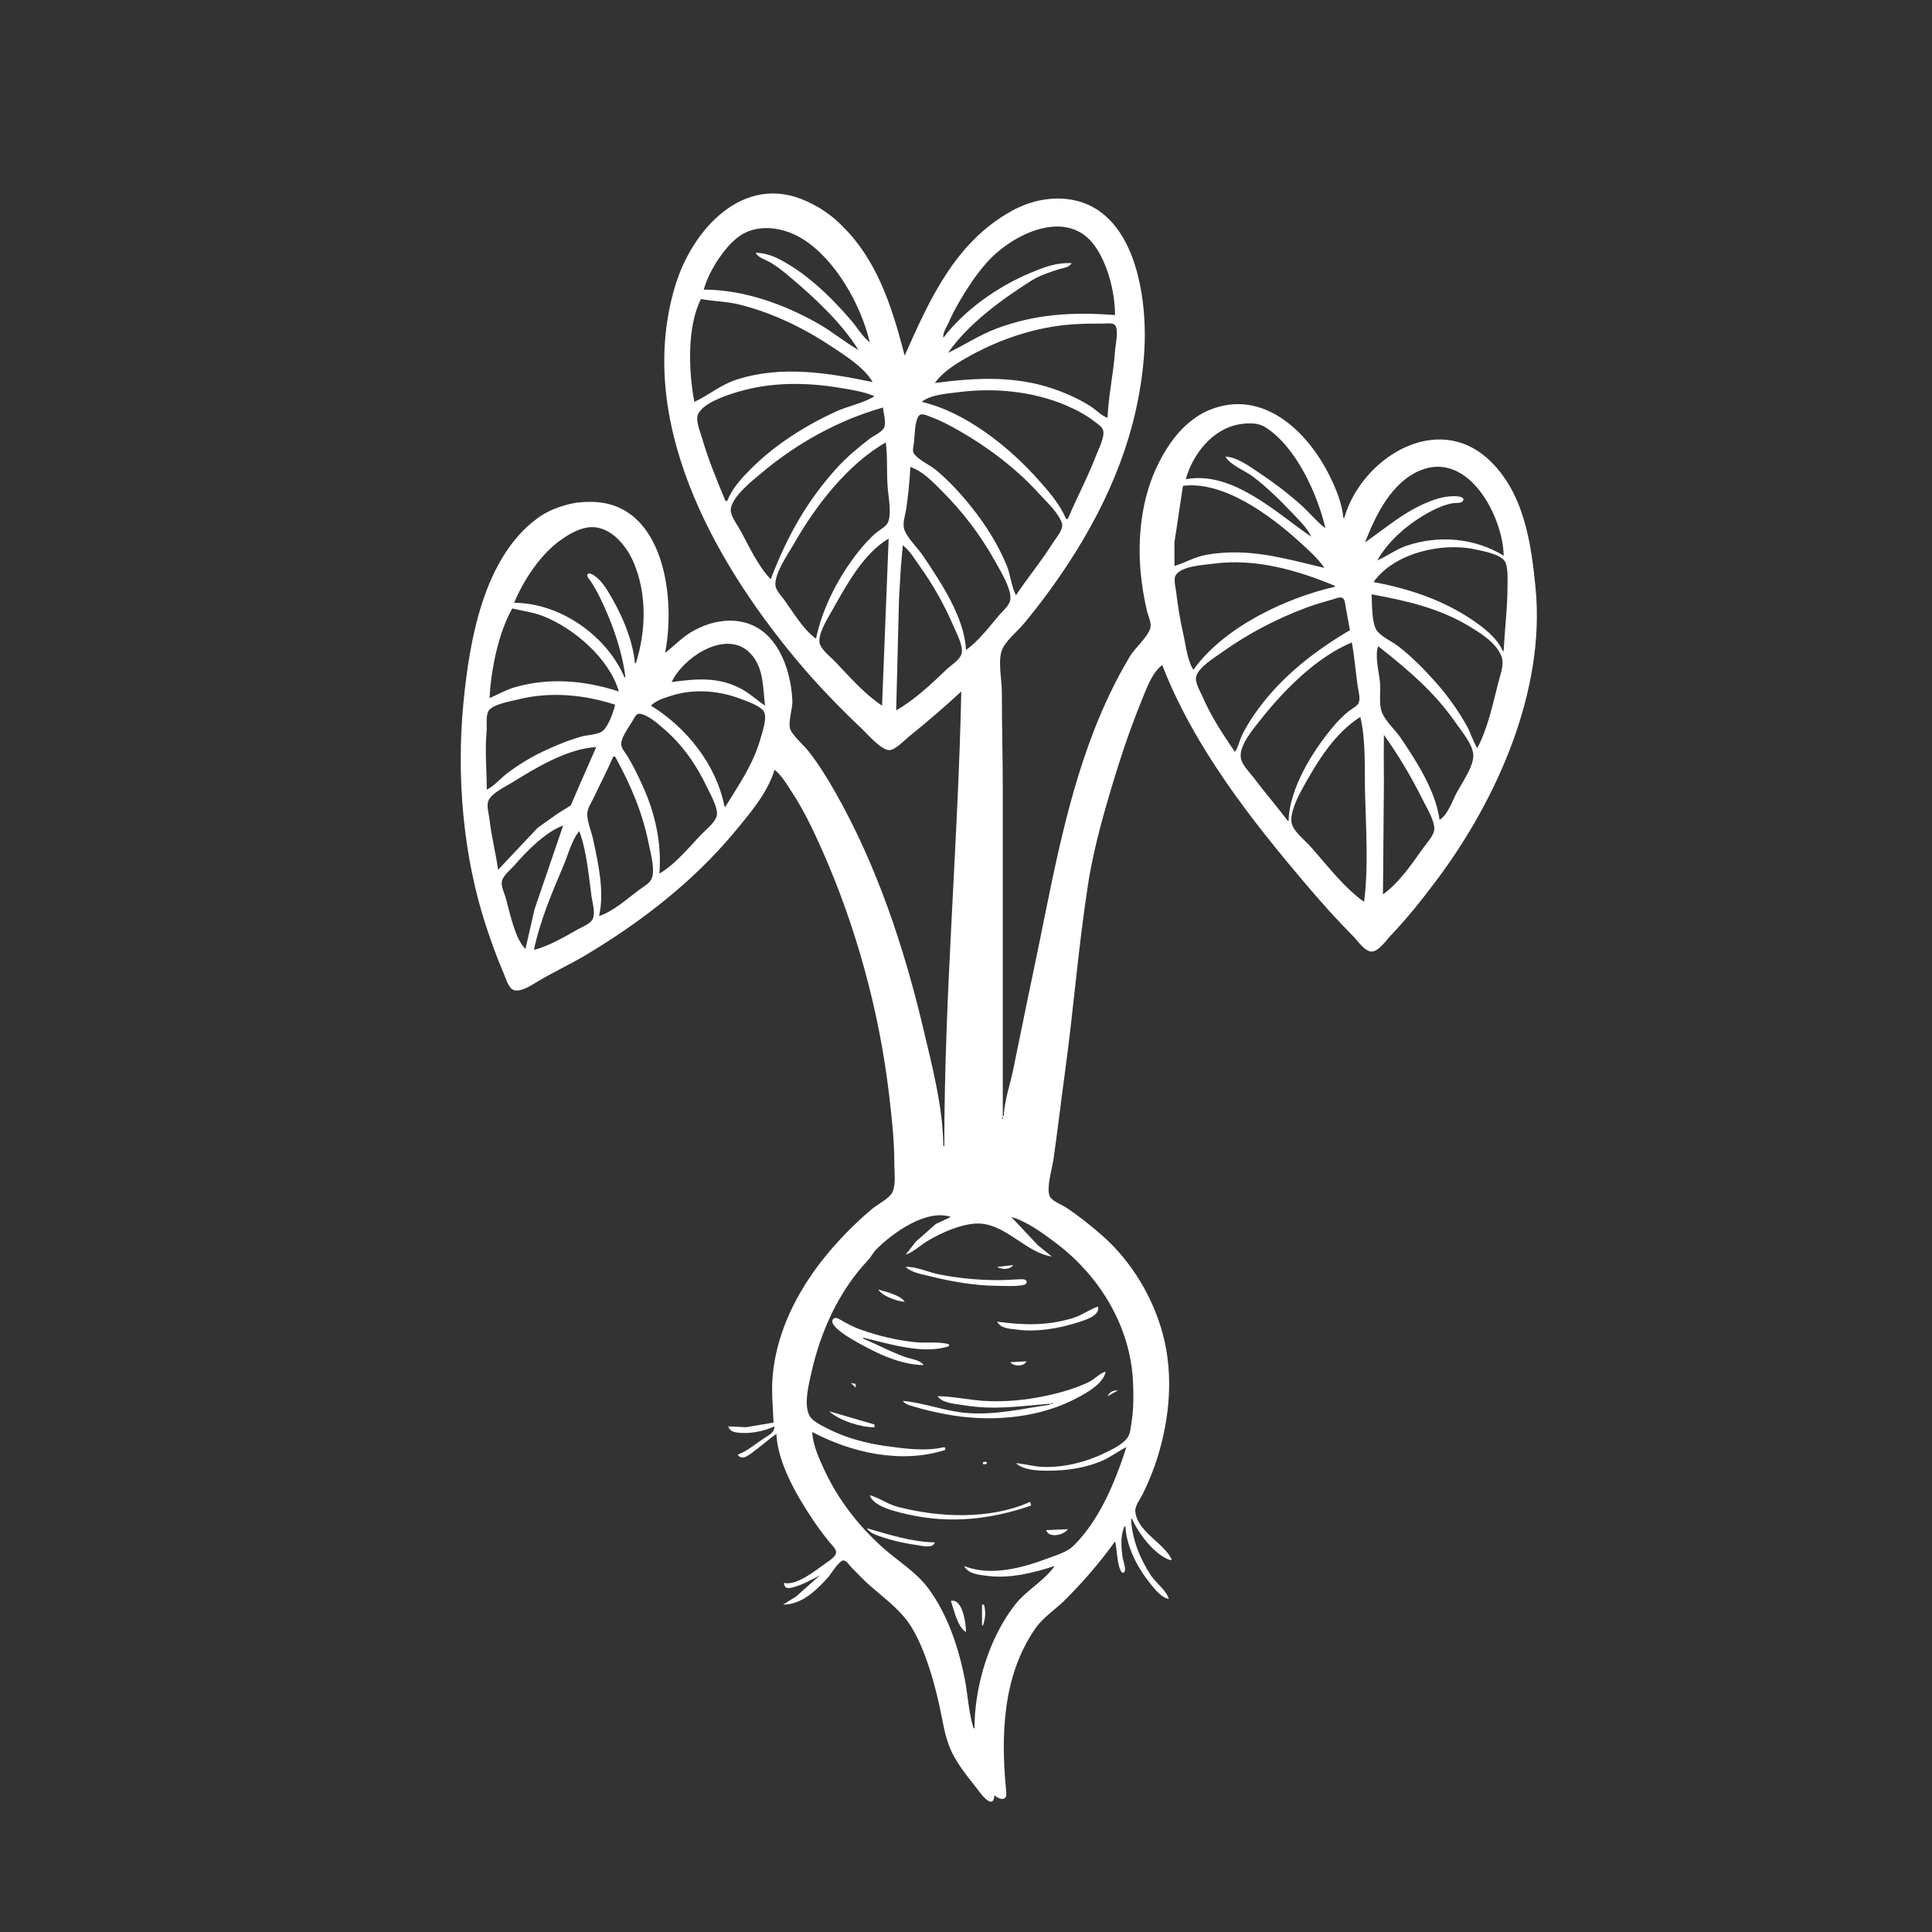 <?xml version="1.0" encoding="UTF-8" standalone="no"?>
<!-- Created with Inkscape (http://www.inkscape.org/) -->

<svg
   version="1.1"
   data-id="svg1"
   width="1489.455"
   height="1489.455"
   viewBox="0 0 1489.455 1489.455"
   sodipodi:docname="Kalo_Korner_Simple_White.svg"
   inkscape:version="1.4 (e7c3feb100, 2024-10-09)"
   xmlns:inkscape="http://www.inkscape.org/namespaces/inkscape"
   xmlns:sodipodi="http://sodipodi.sourceforge.net/DTD/sodipodi-0.dtd"
   xmlns="http://www.w3.org/2000/svg"
   xmlns:svg="http://www.w3.org/2000/svg">
  <rect x="0" y="0" width="1489.455" height="1489.455" fill="#333333" stroke="none"/>
  <defs
     id="defs1" />
  <sodipodi:namedview
     id="namedview1"
     pagecolor="#ffffff"
     bordercolor="#000000"
     borderopacity="0.25"
     inkscape:showpageshadow="2"
     inkscape:pageopacity="0.0"
     inkscape:pagecheckerboard="0"
     inkscape:deskcolor="#d1d1d1"
     showgrid="false"
     inkscape:zoom="0.26901826"
     inkscape:cx="775.04033"
     inkscape:cy="771.32311"
     inkscape:window-width="1280"
     inkscape:window-height="729"
     inkscape:window-x="0"
     inkscape:window-y="0"
     inkscape:window-maximized="1"
     inkscape:current-layer="g1" />
  <g
     inkscape:groupmode="layer"
     inkscape:label="Image"
     id="g1">
    <path
       style="fill:#ffffff;stroke:none"
       d="m 741.091,533.091 c -2.411,116.827 -13.091,233.648 -13.091,350.545 h -0.727 c -0.245,-29.579 -8.562,-61.513 -15.357,-90.182 -14.987,-63.234 -35.724,-125.789 -67.861,-182.545 -6.126,-10.819 -12.731,-21.439 -20.364,-31.273 -4.174,-5.377 -10.3,-10.254 -13.787,-16 -3.231,-5.325 1.238,-17.064 0.976,-23.273 -0.751,-17.805 -6.697,-39.187 -20.338,-51.51 -16.633,-15.026 -40.212,-12.209 -58.179,-1.244 -7.206,4.397 -12.877,10.692 -19.636,15.663 8.343,-41.282 -0.335,-114.989 -56,-116.353 -6.622,-0.162 -13.23,0.424 -19.636,2.179 -8.12,2.225 -15.699,5.298 -22.545,10.29 -41.92,30.566 -52.741,94.953 -57.331,143.157 -5.347,56.15 -0.253,117.099 17.331,170.909 4.032,12.34 8.398,24.414 13.512,36.364 1.562,3.649 3.634,10.887 7.136,13.068 4.287,2.669 12.842,-2.228 16.443,-4.472 13.12,-8.173 27.431,-14.582 40.727,-22.559 41.861,-25.116 81.911,-56.038 113.275,-93.673 11.574,-13.888 26.349,-31.013 31.452,-48.727 5.532,4.234 9.293,10.97 13.089,16.727 9.464,14.355 16.963,30.127 23.901,45.818 25.772,58.292 43.543,122.868 51.123,186.182 2.175,18.165 4.251,36.238 4.251,54.545 0,6.603 1.271,15.528 -1.166,21.789 -2.024,5.201 -11.328,9.659 -15.561,13.179 -11.417,9.494 -21.988,19.977 -31.691,31.214 -23.476,27.188 -41.754,60.47 -45.277,96.727 -1.228,12.638 0.064,24.515 0.604,37.091 l -21.091,3.571 -13.818,-0.662 c 1.281,4.314 5.387,4.746 9.455,5.026 8.565,0.589 18.428,-1.416 26.182,-5.026 -0.131,4.658 -3.636,6.379 -7.273,8.689 -6.927,4.398 -13.368,10.286 -21.091,13.13 2.873,4.205 6.837,1.558 10.182,-0.84 6.72,-4.816 12.906,-10.437 19.636,-15.16 0.972,22.308 15.588,47.375 27.636,65.454 4.007,6.013 8.29,11.808 12.8,17.455 1.677,2.1 5.297,5.195 5.559,8 0.343,3.673 -5.636,7.142 -8.178,8.93 -7.824,5.505 -21.971,17.318 -32,15.07 0.398,4.989 4.059,4.279 8,3.112 6.969,-2.063 13.238,-5.564 19.636,-8.93 l -18.182,16.219 -10.182,6.327 c 14.47,-0 25.552,-10.868 34.786,-21.091 2.117,-2.343 8.996,-13.978 12.392,-12.941 2.237,0.683 4.325,4.058 5.916,5.668 4.754,4.811 9.434,9.801 14.543,14.237 11.429,9.924 24.1,19.089 31.932,32.309 10.034,16.936 16.539,39.783 20.85,58.909 2.709,12.021 4.083,24.328 9.261,35.636 5.469,11.944 14.783,22.288 22.666,32.727 3.337,4.42 10.328,11.193 10.564,1.454 3.703,3.291 9.959,5.145 9.233,-2.182 -4.233,-42.748 -3.264,-89.666 22.565,-126.545 5.947,-8.491 15.398,-14.469 22.748,-21.818 14.04,-14.039 26.955,-28.956 38.545,-45.091 1.535,6.446 1.364,13.219 3.221,19.636 0.301,1.042 2.131,6.473 3.979,3.883 1.559,-2.185 -1.032,-8.626 -1.382,-11.155 -1.099,-7.934 -1.836,-16.578 1.455,-24 h 0.727 c 0.674,15.662 9.626,32.479 19.357,44.364 3.65,4.458 8.209,10.448 14.098,11.636 -1.88,-6.697 -9.909,-12.286 -13.815,-18.182 -8.488,-12.812 -14.61,-28.14 -15.276,-43.636 h 0.727 c 4.949,11.471 17.55,28.084 29.818,32 l 0.727,-0.727 c -5.88,-12.601 -26.826,-21.506 -28.026,-37.091 -0.33,-4.281 4.2,-10.057 6.02,-13.818 4.292,-8.871 8.15,-18.221 11.079,-27.636 9.416,-30.27 12.424,-63.587 4.27,-94.545 -7.518,-28.546 -24.216,-56.554 -46.433,-76.156 -9.083,-8.014 -18.247,-15.359 -28.364,-22.028 -3.331,-2.196 -11.104,-5.055 -12.641,-8.878 -2.583,-6.422 2.007,-21.318 2.99,-28.211 3.209,-22.512 5.837,-45.107 8.924,-67.636 6.589,-48.087 10.29,-96.826 17.774,-144.727 4.758,-30.45 13.808,-60.806 22.935,-90.182 5.675,-18.267 12.131,-36.114 19.366,-53.818 3.353,-8.204 7.536,-19.34 14.834,-24.727 24.61,63.448 68.701,119.594 112.421,170.909 11.031,12.948 22.493,25.764 34.489,37.818 3.497,3.514 8.618,11.314 13.818,12.103 5.595,0.849 11.869,-8.574 15.244,-12.103 13.037,-13.634 24.843,-28.534 36.12,-43.636 46.057,-61.679 83.284,-145.207 75.785,-224 -3.343,-35.122 -9.042,-74.366 -36.24,-99.571 -40.332,-37.375 -98.169,-0.812 -111.273,45.025 h -0.727 c -0.905,-11.088 -5.811,-22.864 -10.729,-32.727 -17.156,-34.401 -51.581,-67.207 -92.543,-50.469 -5.734,2.343 -11.299,5.936 -16,9.96 -11.257,9.635 -19.114,22.06 -25.23,35.418 -11.13,24.307 -14.248,53.623 -11.737,80 0.931,9.782 2.516,19.513 4.714,29.091 0.878,3.825 3.896,9.938 2.705,13.79 -2.231,7.218 -11.781,15.054 -15.831,21.847 -10.738,18.011 -19.892,37.184 -27.486,56.727 -23.619,60.786 -33.783,124.855 -47.289,188.364 -5.2,24.452 -10.053,48.974 -15.122,73.455 -2.391,11.548 -6.757,23.857 -7.271,35.636 h -0.727 v -250.182 c 0,-25.448 -0.727,-50.877 -0.727,-76.364 0,-9.331 -2.839,-22.388 -0.412,-31.273 2.067,-7.568 12.439,-15.81 17.44,-21.818 12.308,-14.789 23.825,-30.442 34.358,-46.545 32.416,-49.562 54.304,-102.855 58.367,-162.182 2.851,-41.625 -6.562,-111.92 -58.844,-118.432 -6.785,-0.845 -12.885,-0.582 -19.636,0.556 -8.253,1.391 -16.696,4.62 -24,8.685 -43.391,24.151 -63.073,68.264 -82.182,111.373 -10.093,-38.994 -22.246,-77.785 -53.818,-105.244 -6.502,-5.655 -13.998,-10.223 -21.818,-13.804 -48.75,-22.322 -88.304,22.099 -101.295,65.23 -31.029,103.024 28.988,210.884 93.236,288 15.907,19.093 32.983,36.68 50.967,53.79 4.268,4.061 14.822,16.366 21.026,16.156 4.627,-0.157 11.828,-7.943 15.338,-10.746 13.789,-11.014 27.025,-22.521 40,-34.472 m 118.545,-290.182 c -31.81,-2.511 -61.288,-0.954 -91.636,10.491 -13.193,4.976 -24.493,12.641 -37.091,18.6 15.608,-22.421 41.16,-41.017 64,-55.494 6.362,-4.033 13.957,-6.531 21.091,-8.856 3.654,-1.191 8.108,-1.18 10.182,-4.741 -11.496,-0.67 -20.828,2.955 -31.273,7.265 -25.092,10.355 -51.075,28.453 -67.636,50.19 -0.67,-3.824 2.552,-8.192 4.055,-11.636 4.549,-10.426 10.489,-20.365 16.793,-29.818 3.896,-5.842 8.114,-11.489 12.814,-16.717 20.064,-22.313 63.218,-43.239 84.254,-10.92 4.56,7.006 7.684,14.542 10.057,22.545 2.732,9.212 4.311,19.496 4.39,29.091 m -189.091,21.091 c -5.739,-4.672 -9.898,-11.846 -14.751,-17.455 -13.579,-15.693 -28.653,-30.73 -46.34,-41.763 -8.328,-5.195 -16.9,-9.867 -26.909,-9.874 1.993,3.715 6.62,4.815 10.182,6.772 5.771,3.171 10.987,7.371 16,11.609 19.084,16.138 39.78,35.153 53.091,56.528 -10.539,-6.004 -19.946,-13.989 -30.545,-20.053 -26.425,-15.117 -57.964,-26.49 -88.727,-26.493 2.401,-8.4 6.744,-16.807 11.657,-24 3.934,-5.759 8.383,-11.224 13.797,-15.662 14.717,-12.063 35.767,-8.752 50.909,0.699 25.31,15.796 44.99,50.962 51.636,79.691 m 2.182,30.545 c -34.635,-7.149 -70.065,-12.995 -104.727,-1.932 -12.431,3.968 -21.32,11.979 -32.727,17.204 -4.343,-23.306 -5.84,-57.498 5.091,-79.273 9.894,1.837 19.928,1.815 29.818,4.287 25.305,6.325 49.655,18.142 71.273,32.561 10.622,7.085 24.775,15.91 31.273,27.152 m 181.091,27.636 c -4.904,-1.899 -8.696,-6.087 -13.091,-8.949 -7.066,-4.601 -14.712,-8.192 -22.545,-11.267 -32.395,-12.719 -63.871,-11.03 -97.455,-6.693 6.57,-9.321 18.486,-16.278 28.364,-21.65 23.515,-12.789 50.298,-21.541 77.091,-23.505 8.258,-0.605 16.43,-0.663 24.727,-0.663 2.358,0 7.012,-0.828 8.707,1.267 3.013,3.724 0.389,14.664 0.085,19.096 -1.197,17.453 -5.135,34.954 -5.883,52.364 M 674.182,305.455 c -8.612,5.419 -20.45,7.56 -29.818,11.861 -23.216,10.659 -46.569,25.34 -64.727,43.412 -7.346,7.311 -15.256,15.555 -18.909,25.454 h -1.455 c -6.524,-15.903 -13.139,-31.418 -17.871,-48 -1.328,-4.655 -5.161,-13.453 -3.498,-18.171 3.292,-9.338 22.974,-15.565 31.551,-18.088 25.001,-7.353 51.553,-7.271 77.091,-3.072 9.085,1.494 19.144,2.95 27.636,6.604 m 149.091,94.545 h -1.455 c -4.83,-11.599 -13.424,-21.279 -21.698,-30.545 -22.503,-25.201 -55.874,-51.84 -89.575,-59.636 6.974,-5.628 19.749,-6.359 28.364,-7.478 27.373,-3.555 57.37,-0.747 82.909,10.183 7.718,3.303 15.16,7.157 21.818,12.324 2.239,1.738 5.903,3.955 6.766,6.818 1.531,5.077 -3.644,14.852 -5.451,19.608 -6.352,16.718 -14.834,32.288 -21.678,48.727 M 680.727,314.182 c 0.331,4.193 2.553,11.188 1.005,15.139 -1.49,3.803 -8.066,6.461 -11.187,8.869 -8.885,6.856 -17.786,14.199 -25.331,22.538 -23.663,26.152 -38.555,53.222 -51.033,85.818 -10.118,-10.478 -16.88,-25.892 -23.899,-38.545 -2.199,-3.965 -7.362,-10.557 -6.914,-15.273 0.957,-10.082 17.145,-22.572 24.268,-28.543 27.141,-22.748 58.967,-40.319 93.091,-50.003 m 102.545,144.727 c -3.601,-6.771 -4.253,-15.974 -7.281,-23.273 -6.459,-15.567 -15.728,-30.455 -26.176,-43.636 -8.516,-10.745 -17.802,-20.978 -28.361,-29.759 -4.608,-3.832 -13.71,-7.755 -16.892,-12.662 -1.286,-1.982 -0.479,-4.876 -0.134,-7.034 0.886,-5.532 0.466,-17.755 4.062,-22.104 1.88,-2.273 6.449,0.011 8.6,0.791 7.83,2.841 15.331,6.8 22.545,10.927 22.139,12.664 44.083,29.293 61.214,48.204 5.939,6.555 14.413,14.139 17.723,22.545 1.894,4.811 -4.217,11.4 -6.629,15.273 -8.81,14.143 -19.519,26.877 -28.672,40.727 m 238.545,-51.636 c -6.75,-5.162 -12.526,-12.325 -18.909,-18.059 -10.178,-9.144 -21.333,-17.529 -32.727,-25.092 -7.306,-4.849 -16.432,-11.659 -25.455,-12.122 3.271,6.296 15.32,10.998 21.091,15.367 11.173,8.46 20.983,18.116 30.571,28.269 5.063,5.362 11.492,11.389 14.52,18.182 -26.908,-18.4 -60.661,-51.059 -96.727,-44.364 5.319,-19.448 20.827,-38.991 41.455,-42.361 6.409,-1.047 13.941,-1.394 19.636,2.153 23.741,14.784 40.422,51.556 46.545,78.026 M 682.909,341.091 c 1.527,12.085 0.428,24.285 1.578,36.364 0.652,6.848 2.868,18.87 0.064,25.32 -1.422,3.271 -6.259,5.598 -8.915,7.836 -5.231,4.408 -9.705,9.503 -13.959,14.843 -15.038,18.881 -27.672,43.161 -32.587,66.909 -9.82,-6.975 -17.41,-20.112 -24.419,-29.818 -2.277,-3.154 -6.761,-7.556 -6.9,-11.636 -0.325,-9.516 9.522,-23.276 14.068,-31.273 16.617,-29.228 41.395,-61.642 71.068,-78.545 m 61.818,160 c -1.079,-25.062 -19.659,-52.618 -33.214,-72.727 -4.197,-6.226 -11.391,-12.738 -14.162,-19.636 -1.955,-4.867 0.634,-11.777 1.339,-16.727 1.468,-10.299 2.68,-21.588 3.127,-32 9.168,2.921 17.362,11.544 24,18.182 16.415,16.414 30.094,34.243 41.354,54.545 3.848,6.939 13.042,21.618 11.699,29.818 -0.69,4.212 -5.825,8.52 -8.492,11.636 -7.766,9.074 -15.844,20 -25.652,26.909 m 414.545,-72.727 c -22.581,-13.643 -49.834,-16.065 -74.909,-7.625 -8.168,2.749 -14.763,7.988 -22.546,11.261 9.203,-16.153 25.192,-29.281 41.455,-37.898 5.212,-2.762 11.591,-5.399 17.454,-6.247 2.077,-0.3 6.047,0.394 7.246,-1.864 1.459,-2.749 -3.502,-3.337 -5.064,-3.416 -5.819,-0.293 -11.971,0.858 -17.454,2.782 -20.725,7.27 -35.541,20.512 -53.091,32.825 8.21,-21.159 20.546,-46.632 42.909,-55.671 36.74,-14.85 63.37,35.324 64,65.852 m -138.182,9.455 c -30.88,-7.317 -58.686,-15.781 -90.909,-10.121 -8.926,1.568 -16.283,5.998 -24.727,8.666 l -0.029,-18.182 6.574,-43.636 c 31.441,-3.974 67.594,23.028 89.455,42.855 6.969,6.321 14.227,12.647 19.636,20.418 M 490.182,511.273 h -0.727 c -1.528,-18.709 -11.31,-40.28 -21.138,-56 -2.682,-4.29 -5.892,-8.622 -10.135,-11.472 -1.078,-0.724 -3.972,-2.724 -5.148,-1.103 -1.116,1.537 1.544,4.152 2.313,5.303 2.912,4.359 5.455,9.103 7.739,13.818 9.049,18.689 16.472,39.704 19.097,60.364 h -0.727 c -13.962,-32.402 -49.766,-57.357 -85.091,-57.455 4.49,-10.785 10.602,-21.32 17.764,-30.545 4.941,-6.366 10.669,-12.287 17.145,-17.107 5.954,-4.43 13.654,-9.031 21.091,-10.338 16.822,-2.958 30.173,12.979 36.053,26.718 10.429,24.369 9.741,52.876 1.765,77.818 m 194.909,-96 -5.091,128.727 c -13.398,-8.862 -24.717,-21.882 -35.702,-33.465 -3.592,-3.788 -11.001,-9.381 -12.351,-14.535 -1.714,-6.545 5.673,-18.526 8.781,-24 10.93,-19.258 24.554,-45.277 44.364,-56.727 m 10.909,5.091 c 5.342,4.088 9.11,10.562 12.988,16 10.141,14.217 18.993,29.753 25.864,45.818 2.228,5.21 8.148,16.108 6.462,21.818 -1.452,4.916 -8.311,8.937 -11.859,12.356 -11.424,11.008 -24.718,23.403 -38.545,31.281 l 2.171,-85.818 1.437,-24.727 1.483,-16.727 m 463.273,81.455 h -0.727 c -4.553,-10.418 -15.483,-18.6 -24.727,-24.724 -22.75,-15.073 -48.324,-23.413 -74.909,-28.366 15.683,-22.261 52.439,-30.696 77.818,-25.301 5.917,1.258 19.502,3.675 23.143,8.937 3.047,4.403 2.311,14.813 2.312,20.001 10e-4,16.732 -2.197,32.877 -2.909,49.455 m -130.182,-50.182 v 0.727 c -38.551,8.838 -85.569,31.285 -109.091,64 -4.827,-7.68 -5.894,-19.58 -7.914,-28.364 -2.433,-10.58 -4.063,-21.24 -5.384,-32 -0.39,-3.174 -2.034,-9.307 -0.471,-12.209 4.022,-7.471 21.751,-8.198 29.042,-9.19 32.172,-4.379 64.432,4.801 93.818,17.035 m 109.818,125.091 c -3.37,-5.075 -4.936,-11.373 -7.899,-16.727 -6.928,-12.52 -15.385,-24.262 -24.951,-34.909 -8.729,-9.717 -17.863,-19 -28.241,-26.991 -4.688,-3.61 -13.626,-7.498 -16.71,-12.519 -3.704,-6.031 -3.35,-20.341 -3.654,-27.4 27.103,5.035 52.484,10.658 76.364,25.317 8.897,5.462 20.599,12.892 24.014,23.41 1.871,5.764 -1.595,14.672 -3.015,20.364 -4.098,16.416 -7.966,34.386 -15.908,49.455 m -98.182,-90.909 c -26.736,15.767 -51.843,35.127 -70.432,60.364 -4.827,6.554 -9.479,13.725 -12.971,21.091 -1.892,3.99 -2.683,8.834 -5.324,12.364 -9.17,-13.593 -18.256,-27.079 -24.727,-42.182 -1.761,-4.11 -6.36,-11.418 -5.061,-16 2.052,-7.236 13.794,-14.226 19.605,-18.393 19.983,-14.33 41.727,-25.715 64.727,-34.389 6.91,-2.606 13.997,-4.631 21.091,-6.644 2.022,-0.574 5.593,-2.261 7.572,-0.889 1.718,1.191 1.817,4.635 2.166,6.497 l 3.353,18.182 m -563.636,47.273 c -26.101,-8.493 -53.317,-10.94 -80,-3.325 -7.037,2.008 -13.003,5.558 -19.636,8.416 0.919,-21.417 6.808,-50.365 17.455,-69.091 8.141,1.961 16.115,2.843 24,5.966 23.709,9.392 50.89,32.722 58.182,58.034 M 1042.182,495.273 c 2.015,10.814 2.872,21.837 4.364,32.727 0.5,3.653 2.398,10.188 1.005,13.666 -1.119,2.793 -5.293,4.659 -7.551,6.455 -4.356,3.463 -8.457,7.629 -12.044,11.879 -15.601,18.49 -33.984,47.671 -34.501,72.727 h -0.727 c -8.552,-11.347 -17.919,-22.075 -26.453,-33.455 -3.144,-4.192 -9.066,-9.894 -9.718,-15.273 -1.164,-9.597 9.781,-22.177 15.233,-29.091 18.01,-22.838 43.062,-48.198 70.392,-59.636 m -452.364,48.727 c -6.46,-4.273 -11.962,-9.638 -18.909,-13.248 -17.556,-9.123 -34.383,-7.453 -53.091,-4.934 8.869,-19.132 42.636,-41.618 60.957,-21.789 10.242,11.085 9.298,26.163 11.043,39.971 m 472.727,-45.818 c 22.393,17.771 43.223,35.122 59.618,58.909 4.502,6.532 13.681,17.124 13.684,25.455 0,8.694 -8.66,20.869 -12.714,28.364 -3.334,6.164 -7.078,17.577 -13.316,21.091 -2.985,-22.149 -17.756,-45.188 -30.068,-63.273 -4.236,-6.222 -11.058,-12.057 -14.093,-18.909 -2.937,-6.631 -1.096,-16.809 -1.781,-24 -0.709,-7.45 -4.224,-20.739 -1.331,-27.636 M 559.273,621.818 h -0.727 c -6.25,-32.229 -29.174,-60.893 -56.727,-77.818 3.928,-3.97 10.058,-5.813 15.273,-7.513 17.079,-5.567 36.377,-4.284 53.091,2.004 4.705,1.77 17.207,5.832 19.132,10.883 1.923,5.043 -1.622,15.112 -3.03,20.08 -5.58,19.686 -16.43,35.22 -27.011,52.364 M 474.182,543.273 c -0.909,5.098 -5.473,17.307 -9.739,20.409 -3.866,2.81 -11.793,2.893 -16.443,4.217 -10.306,2.934 -20.147,7.08 -29.818,11.658 -9.674,4.579 -19.148,10.473 -27.636,16.979 -4.981,3.818 -9.631,9.562 -15.273,12.192 -0.01,-15.034 -1.556,-30.037 -0.123,-45.091 0.408,-4.286 -0.837,-12.013 1.598,-15.696 3.364,-5.087 16.916,-7.283 22.525,-8.686 24.84,-6.211 50.791,-3.83 74.909,4.018 m 34.182,130.182 c 1.816,-23.009 -3.11,-45.829 -12.586,-66.909 -3.586,-7.978 -7.369,-15.751 -11.854,-23.273 -1.725,-2.893 -5.312,-6.608 -4.998,-10.182 0.521,-5.92 6.809,-13.689 9.642,-18.906 1.173,-2.159 2.464,-4.453 5.279,-3.86 6.457,1.36 13.308,7.598 18.153,11.762 14.136,12.149 24.952,27.66 32.887,44.458 2.472,5.233 9.198,16.694 7.649,22.545 -1.339,5.056 -7.904,10.194 -11.434,13.818 -9.99,10.258 -20.206,23.302 -32.738,30.545 M 1048.727,552.727 c 4.393,18.452 3.184,40.001 3.647,58.909 0.68,27.761 2.752,56.026 -0.738,83.636 -15.596,-10.986 -28.908,-28.723 -41.575,-42.909 -4.139,-4.636 -12.723,-11.296 -14.191,-17.455 -1.846,-7.746 4.591,-20.331 8.193,-26.909 11.008,-20.106 24.721,-42.799 44.664,-55.273 m 18.182,13.818 c 11.408,15.927 21.26,32.661 29.998,50.182 2.955,5.926 9.072,15.8 8.836,22.545 -0.166,4.73 -5.935,10.816 -8.599,14.545 -8.819,12.341 -18.425,26.805 -30.962,35.636 l 0.727,-86.545 -0.123,-19.636 0.123,-16.727 m -607.273,9.455 -12.782,29.091 -6.85,15.845 -9.459,5.881 -16,11.321 -30.545,32.408 c -1.738,-12.903 -5.123,-25.545 -6.582,-38.545 -0.457,-4.074 -2.435,-10.614 -0.976,-14.517 2.212,-5.919 13.322,-11.061 18.467,-14.265 18.014,-11.214 42.955,-26.269 64.727,-27.218 m 14.545,7.273 c 11.988,21.618 21.189,43.254 26.036,67.636 1.399,7.037 4.879,19.255 2.301,26.153 -1.517,4.057 -6.848,6.731 -10.155,9.212 -9.035,6.777 -19.684,16.447 -30.545,19.908 4.397,-18.467 -0.634,-40.676 -4.517,-58.909 -1.31,-6.15 -4.567,-13.381 -4.567,-19.636 2.7e-4,-4.511 3.4,-9.122 5.223,-13.091 4.804,-10.463 10.345,-20.644 14.77,-31.273 h 1.455 m -40,53.091 -22.127,64.727 -6.964,30.545 c -8.335,-8.318 -11.964,-28.09 -15.17,-39.273 -1.044,-3.64 -3.876,-9.302 -2.981,-13.091 1.076,-4.553 6.87,-8.935 9.842,-12.364 9.523,-10.983 23.538,-25.292 37.4,-30.545 m 12.364,4.364 c 5.774,15.389 7.231,33.952 9.455,50.182 0.662,4.832 3.332,13.537 0.707,18.029 -2.074,3.55 -8.161,5.756 -11.616,7.732 -10.428,5.966 -21.799,12.506 -33.455,15.694 4.599,-22.283 13.772,-43.872 22.654,-64.727 3.593,-8.436 6.406,-19.823 12.255,-26.909 m 326.545,219.636 v 2.182 h -0.727 l 0.727,-2.182 m -40,77.818 -11.636,5.429 -15.273,13.48 -8,10.182 c 5.863,-1.944 10.794,-6.754 16,-10.015 10.776,-6.75 29.813,-15.323 42.909,-13.847 19.978,2.251 34.689,22.45 53.818,25.317 l -10.909,-8.88 -20.364,-21.666 c 11.851,3.414 23.662,12.084 33.455,19.367 34.319,25.525 58.427,64.617 60.392,107.906 0.478,10.537 0.468,20.77 -1.185,31.273 -0.575,3.652 -0.801,8.42 -3.009,11.512 -3.954,5.538 -11.722,9.022 -17.653,11.938 -14.326,7.044 -31.975,11.405 -48,10.703 -6.894,-0.302 -13.542,-2.323 -20.364,-2.881 5.323,5.317 16.835,5.807 24,5.818 14.688,0.024 29.347,-1.904 42.909,-7.899 6.463,-2.857 11.935,-7.175 18.182,-10.282 -8.413,26.31 -20.715,56.511 -40.938,76.209 -4.921,4.793 -13.129,7.077 -19.426,9.47 -19.603,7.45 -44.539,14.196 -64.727,5.958 3.186,6.231 11.261,6.738 17.455,7.581 17.406,2.369 35.921,-2.232 52.364,-7.581 -8.303,11.787 -21.662,18.495 -30.535,29.818 -20.049,25.587 -31.283,62.979 -31.283,95.273 h -0.727 c -3.951,-12.439 -4.32,-25.781 -6.872,-38.545 -4.828,-24.143 -13.149,-49.091 -27.86,-69.091 -9.617,-13.074 -23.907,-21.354 -35.814,-32.123 -18.366,-16.611 -33.687,-36.356 -44.204,-58.786 -4.208,-8.976 -9.156,-19.786 -9.614,-29.818 30.611,16.107 68.668,24.651 102.545,13.818 v -1.454 l -0.727,-0.727 c -14.185,3.377 -30.119,1.229 -44.364,-0.727 -15.652,-2.15 -31.74,-6.346 -45.818,-13.661 -4.285,-2.227 -11.244,-5.375 -13.688,-9.738 -4.816,-8.598 -0.446,-25.108 1.579,-34.056 7.106,-31.403 21.184,-62.295 43.351,-85.818 2.513,-2.667 4.076,-6.02 6.653,-8.604 12.526,-12.561 38.466,-31.253 57.378,-24.851 m 35.636,38.545 c 3.511,2.103 9.976,2.27 12.364,-1.455 l -12.364,1.455 m -70.545,0 c 4.613,4.475 12.841,5.664 18.909,7.181 16.549,4.136 34.551,7.282 51.636,7.364 5.732,0.028 11.762,0.505 17.455,-0.208 1.614,-0.202 5.356,-0.377 5.356,-2.701 0,-2.235 -3.103,-2.188 -4.629,-2.15 -5.581,0.141 -11.106,0.695 -16.727,0.695 -15.75,0 -31.08,-1.415 -46.545,-4.509 -7.855,-1.571 -17.559,-6.18 -25.455,-5.673 m -21.091,17.455 c 3.412,5.226 14.341,8.925 20.364,9.455 -2.874,-5.05 -14.865,-7.95 -20.364,-9.455 m 91.636,24.727 c 2.821,5.426 9.879,5.392 15.273,6.126 15.049,2.049 32.174,-0.847 46.545,-5.42 5.388,-1.714 17.603,-5.083 16,-12.343 -6.581,2.097 -12.161,6.618 -18.909,8.709 -20.214,6.263 -38.41,5.688 -58.909,2.928 m -56.727,33.455 c -2.381,-3.896 -9.652,-4.622 -13.818,-6.069 -11.325,-3.932 -21.712,-9.709 -32.727,-14.295 v -0.727 c 19.651,4.505 46.198,13.31 66.182,6.545 v -1.454 c -7.709,-2.279 -17.38,-0.793 -25.455,-1.578 -14.586,-1.417 -29.131,-4.926 -42.909,-9.835 -5.44,-1.938 -10.301,-4.556 -15.273,-7.446 -1.468,-0.853 -3.765,-2.274 -5.368,-0.889 -5.017,4.336 10.574,13.731 13.368,15.376 16.143,9.507 36.83,20.319 56,20.372 m -47.273,-21.576 0.242,0.242 c -0.359,0.12 -0.805,-0.242 -0.242,-0.242 m 114.182,19.394 c 2.382,3.371 10.877,3.5 12.364,-0.727 l -12.364,0.727 m -56,26.182 c 3.25,5.621 15.187,6.109 21.091,7.093 22.549,3.757 43.055,0.508 65.455,-1.275 v 0.727 c -21.486,3.161 -41.185,7.993 -63.273,6.48 -17.168,-1.176 -33.378,-7.924 -50.182,-9.389 2.043,2.995 6.138,3.573 9.455,4.612 7.868,2.465 15.906,4.177 24,5.713 31.44,5.964 67.666,3.651 96.727,-10.513 8.286,-4.039 24.644,-12.388 26.182,-22.357 -4.887,1.369 -8.459,5.873 -13.091,8.08 -10.572,5.039 -22.028,8.256 -33.455,10.676 -15.441,3.27 -32.23,4.805 -48,3.725 -11.557,-0.791 -23.369,-3.476 -34.909,-3.571 m -66.909,-10.182 3.636,3.636 v -2.909 l -3.636,-0.727 m 197.818,10.182 8,-4.364 c -3.558,-0.417 -6.354,1.195 -8,4.364 m -40,4.364 -0.727,0.727 0.727,-0.727 m -2.182,0.727 v 0.727 h -2.182 l 2.182,-0.727 m -172.364,6.545 c 7.836,7.269 24.384,12.357 34.909,12.364 v -2.182 l -34.909,-10.182 m 118.545,39.273 v 1.454 c 4.096,0.958 4.016,-2.827 0,-1.454 m -87.273,25.454 c 2.786,9.115 21.624,13.017 29.818,14.854 32.545,7.293 63.359,3.762 94.545,-6.854 l -0.727,-2.909 c -30.761,13.914 -70.324,12.221 -102.545,3.72 -7.472,-1.971 -13.86,-6.951 -21.091,-8.811 m 128.727,21.091 4.364,-2.182 -4.364,2.182 m -130.909,4.364 c 2.108,3.715 7.016,5.212 10.909,6.543 9.182,3.14 18.755,5.228 28.364,6.548 3.971,0.545 11.481,2.67 13.091,-2.182 -17.988,-0.371 -35.336,-6.041 -52.364,-10.909 m 138.182,1.454 c 1.976,6.51 13.727,3.85 16.727,-0.727 l -16.727,0.727 m -173.818,34.182 -0.727,0.727 0.727,-0.727 m 100.364,20.364 c 2.234,6.66 5.24,20.489 11.636,24 -7.1e-4,-6.282 -2.499,-26.018 -11.636,-24 m 24,2.909 v 16 h 0.727 c 1.839,-4.909 2.383,-10.987 0.727,-16 z"
       id="path1" />
  </g>
</svg>
